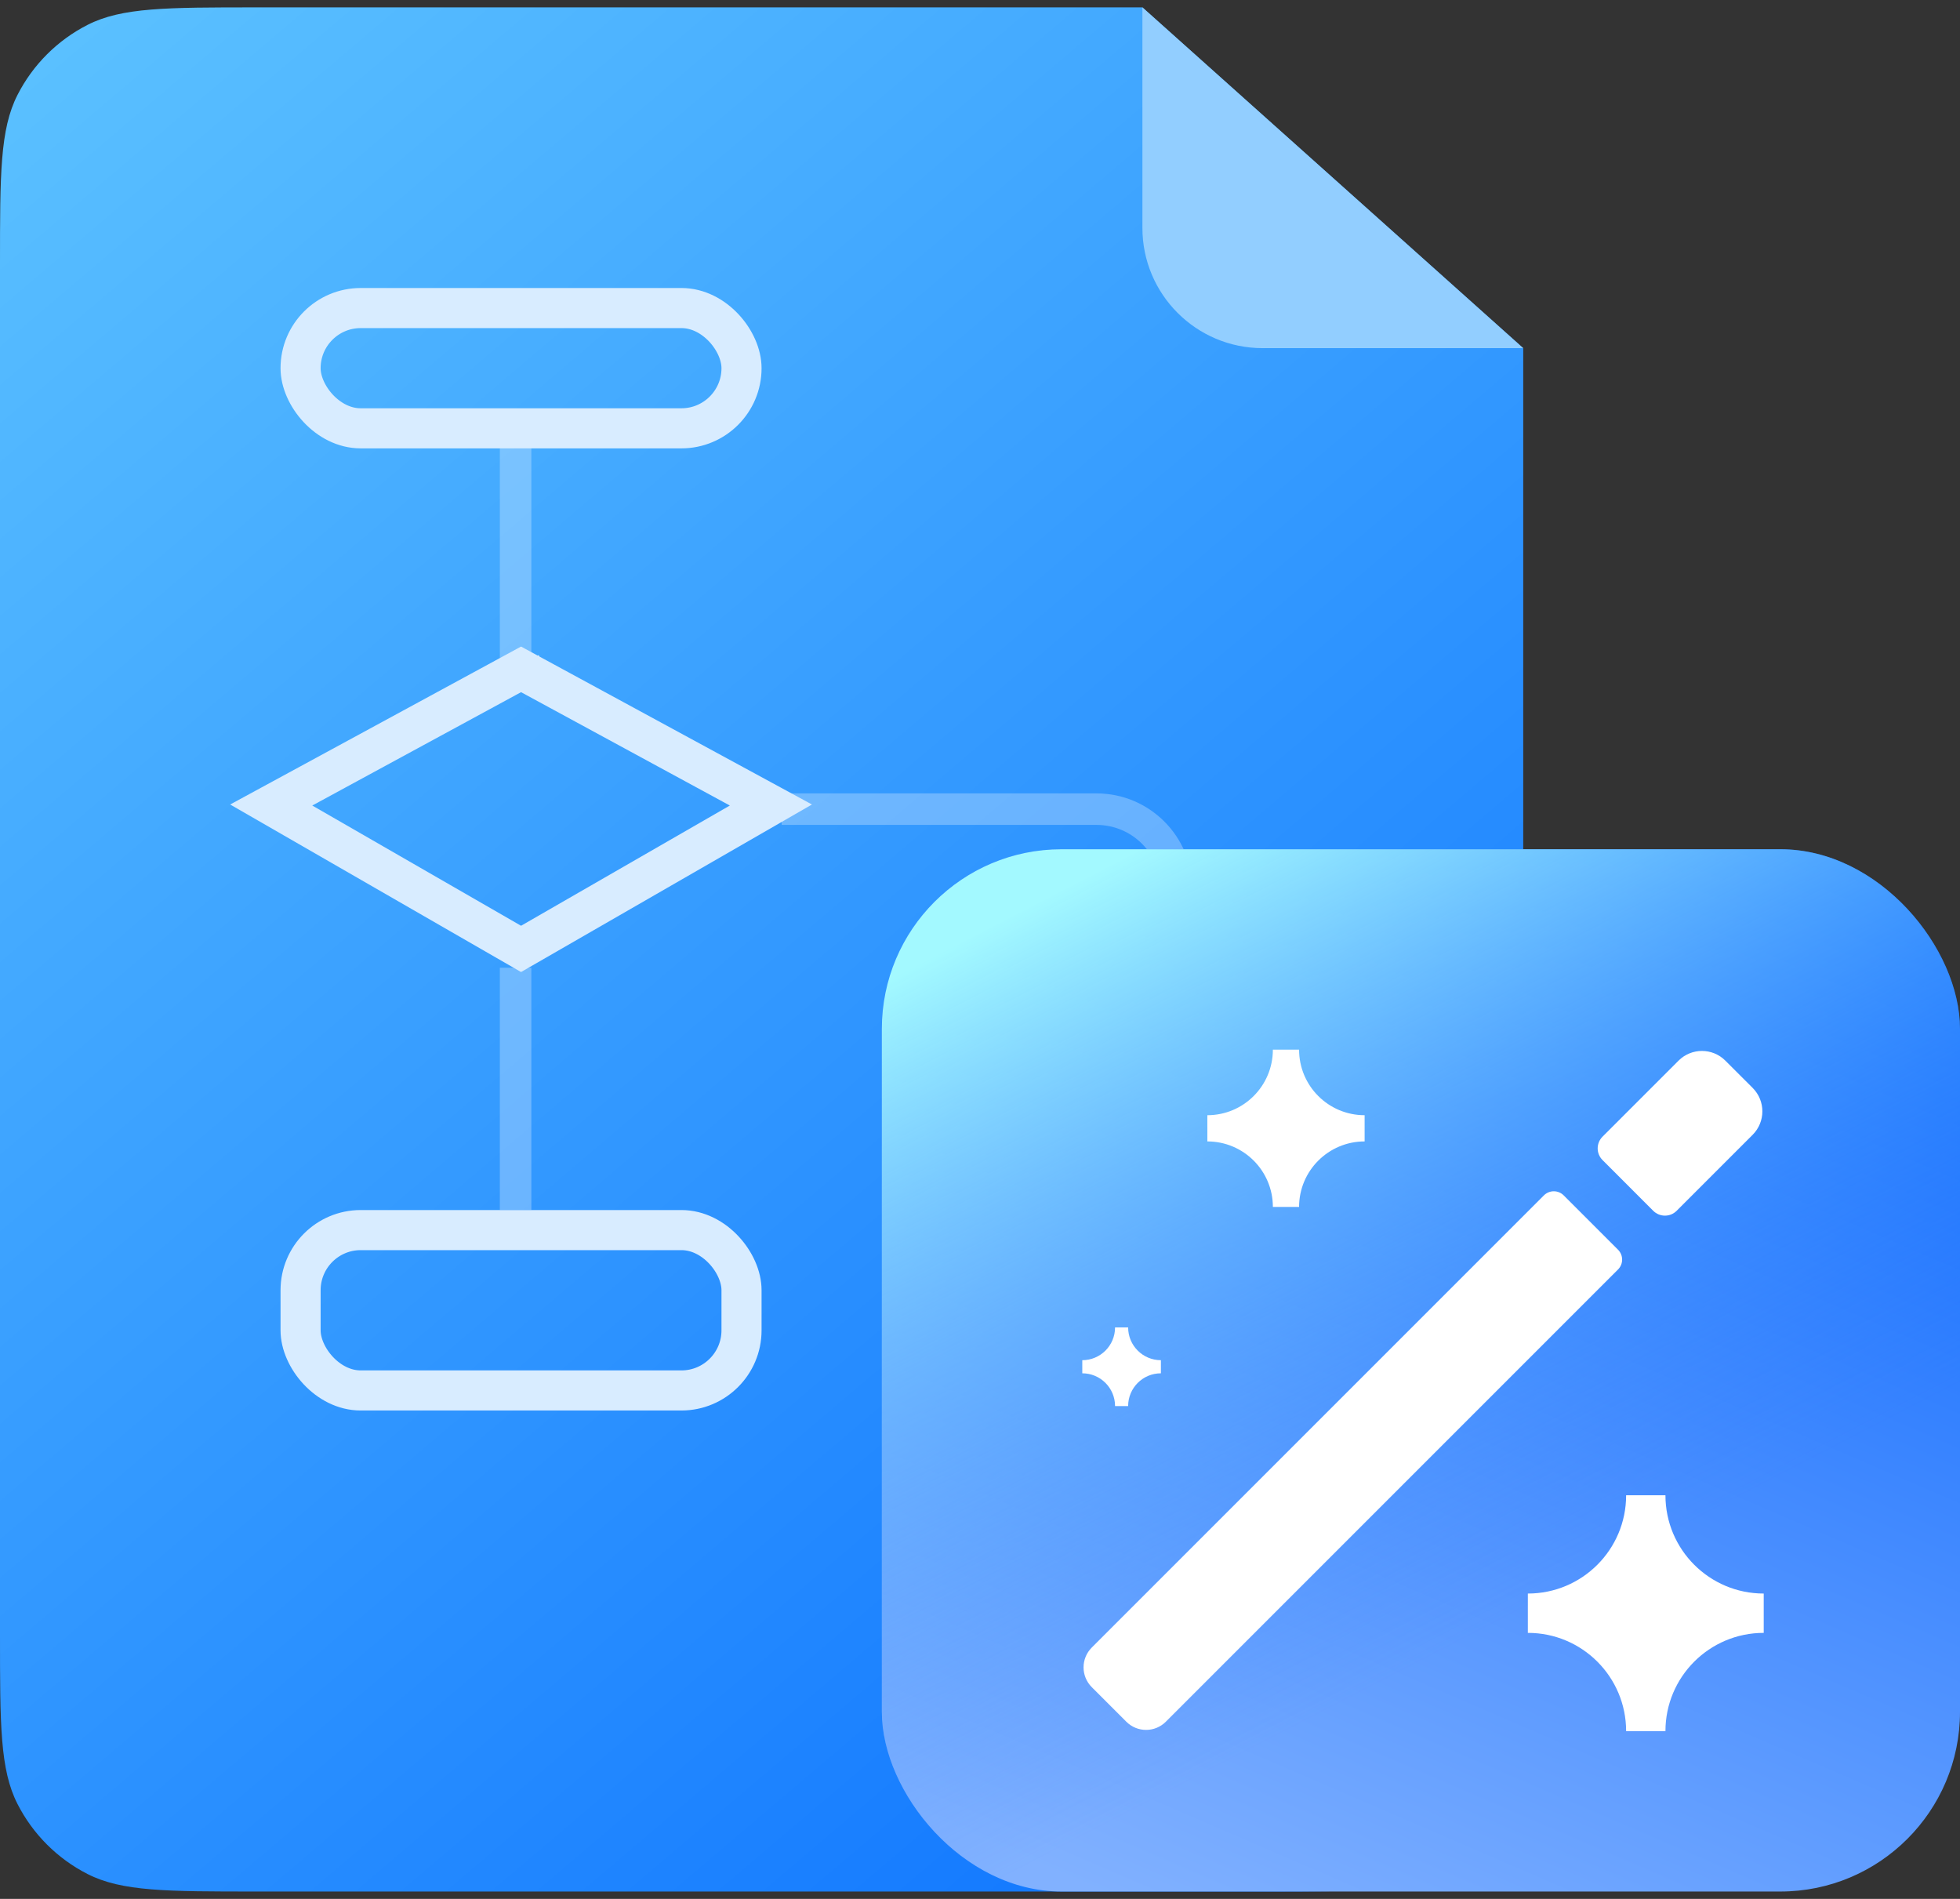<svg width="64" height="62" viewBox="0 0 64 62" fill="none" xmlns="http://www.w3.org/2000/svg">
<rect x="0" y="0" width="64" height="62" fill="#333333" stroke="none"/>
<path d="M0 8.618C0 5.686 0 4.22 0.571 3.1C1.073 2.115 1.874 1.314 2.859 0.812C3.979 0.241 5.445 0.241 8.377 0.241H37.303L49.738 11.367V53.382C49.738 56.314 49.738 57.78 49.167 58.9C48.665 59.885 47.864 60.686 46.879 61.188C45.759 61.759 44.293 61.759 41.361 61.759H8.377C5.445 61.759 3.979 61.759 2.859 61.188C1.874 60.686 1.073 59.885 0.571 58.9C0 57.78 0 56.314 0 53.382V8.618Z" fill="url(#paint0_linear_606_13558)"/>
<path opacity="0.28" d="M25.523 26.419H35.803C37.249 26.419 38.421 27.591 38.421 29.037V43.416V53.906M16.836 13.928V21.838M16.836 31.598V39.508" stroke="white" stroke-width="1.029"/>
<rect x="9.815" y="10.058" width="14.398" height="3.927" rx="1.963" stroke="#D8ECFF" stroke-width="1.309"/>
<path d="M16.95 21.82L16.95 21.82L16.95 21.82ZM17.014 21.855L25.172 26.284L17.014 30.982L8.856 26.284L17.014 21.855ZM25.667 26.553C25.667 26.553 25.667 26.553 25.667 26.553L25.667 26.553ZM17.078 21.82L17.078 21.82L17.014 21.702L17.078 21.82C17.078 21.82 17.078 21.82 17.078 21.82Z" stroke="#D8ECFF" stroke-width="1.309"/>
<rect x="9.815" y="40.163" width="14.398" height="5.236" rx="1.963" stroke="#D8ECFF" stroke-width="1.309"/>
<rect x="28.795" y="27.728" width="35.205" height="34.031" rx="5.867" fill="url(#paint1_linear_606_13558)"/>
<rect x="28.795" y="27.728" width="35.205" height="34.031" rx="5.867" fill="url(#paint2_linear_606_13558)"/>
<path d="M37.303 7.44V0.241L49.737 11.367H41.229C39.061 11.367 37.303 9.609 37.303 7.44Z" fill="#92CEFF"/>
<path d="M53.983 39.533L52.328 37.877C52.116 37.666 52.116 37.324 52.328 37.112L54.809 34.631C55.232 34.208 55.917 34.208 56.339 34.631L57.23 35.521C57.652 35.944 57.652 36.628 57.23 37.051L54.748 39.533C54.539 39.744 54.194 39.744 53.983 39.533ZM36.776 56.213L35.65 55.087C35.292 54.729 35.292 54.151 35.65 53.793L50.413 39.03C50.592 38.851 50.881 38.851 51.06 39.03L52.833 40.803C53.012 40.982 53.012 41.271 52.833 41.45L38.07 56.213C37.712 56.572 37.134 56.572 36.776 56.213ZM44.559 37.268V36.412C43.376 36.412 42.419 35.454 42.419 34.272H41.563C41.563 35.454 40.606 36.412 39.424 36.412V37.268C40.606 37.268 41.563 38.225 41.563 39.407H42.419C42.419 38.225 43.379 37.268 44.559 37.268ZM57.591 53.314V52.03C55.818 52.03 54.382 50.594 54.382 48.821H53.098C53.098 50.594 51.662 52.03 49.889 52.03V53.314C51.662 53.314 53.098 54.75 53.098 56.523H54.382C54.382 54.75 55.818 53.314 57.591 53.314ZM37.907 44.839V44.411C37.316 44.411 36.837 43.932 36.837 43.341H36.41C36.41 43.932 35.931 44.411 35.34 44.411V44.839C35.931 44.839 36.41 45.318 36.41 45.909H36.837C36.837 45.318 37.316 44.839 37.907 44.839Z" fill="white"/>
<defs>
<linearGradient id="paint0_linear_606_13558" x1="51.998" y1="72.012" x2="-11.249" y2="-2.369" gradientUnits="userSpaceOnUse">
<stop stop-color="#0066FF"/>
<stop offset="1" stop-color="#66CCFF"/>
</linearGradient>
<linearGradient id="paint1_linear_606_13558" x1="58.403" y1="24.725" x2="41.374" y2="64.185" gradientUnits="userSpaceOnUse">
<stop stop-color="#0061FF"/>
<stop offset="1" stop-color="#81B1FF"/>
</linearGradient>
<linearGradient id="paint2_linear_606_13558" x1="34.685" y1="29.037" x2="47.46" y2="53.73" gradientUnits="userSpaceOnUse">
<stop stop-color="#A3F9FF"/>
<stop offset="1" stop-color="#3885FF" stop-opacity="0"/>
</linearGradient>
</defs>
</svg>
